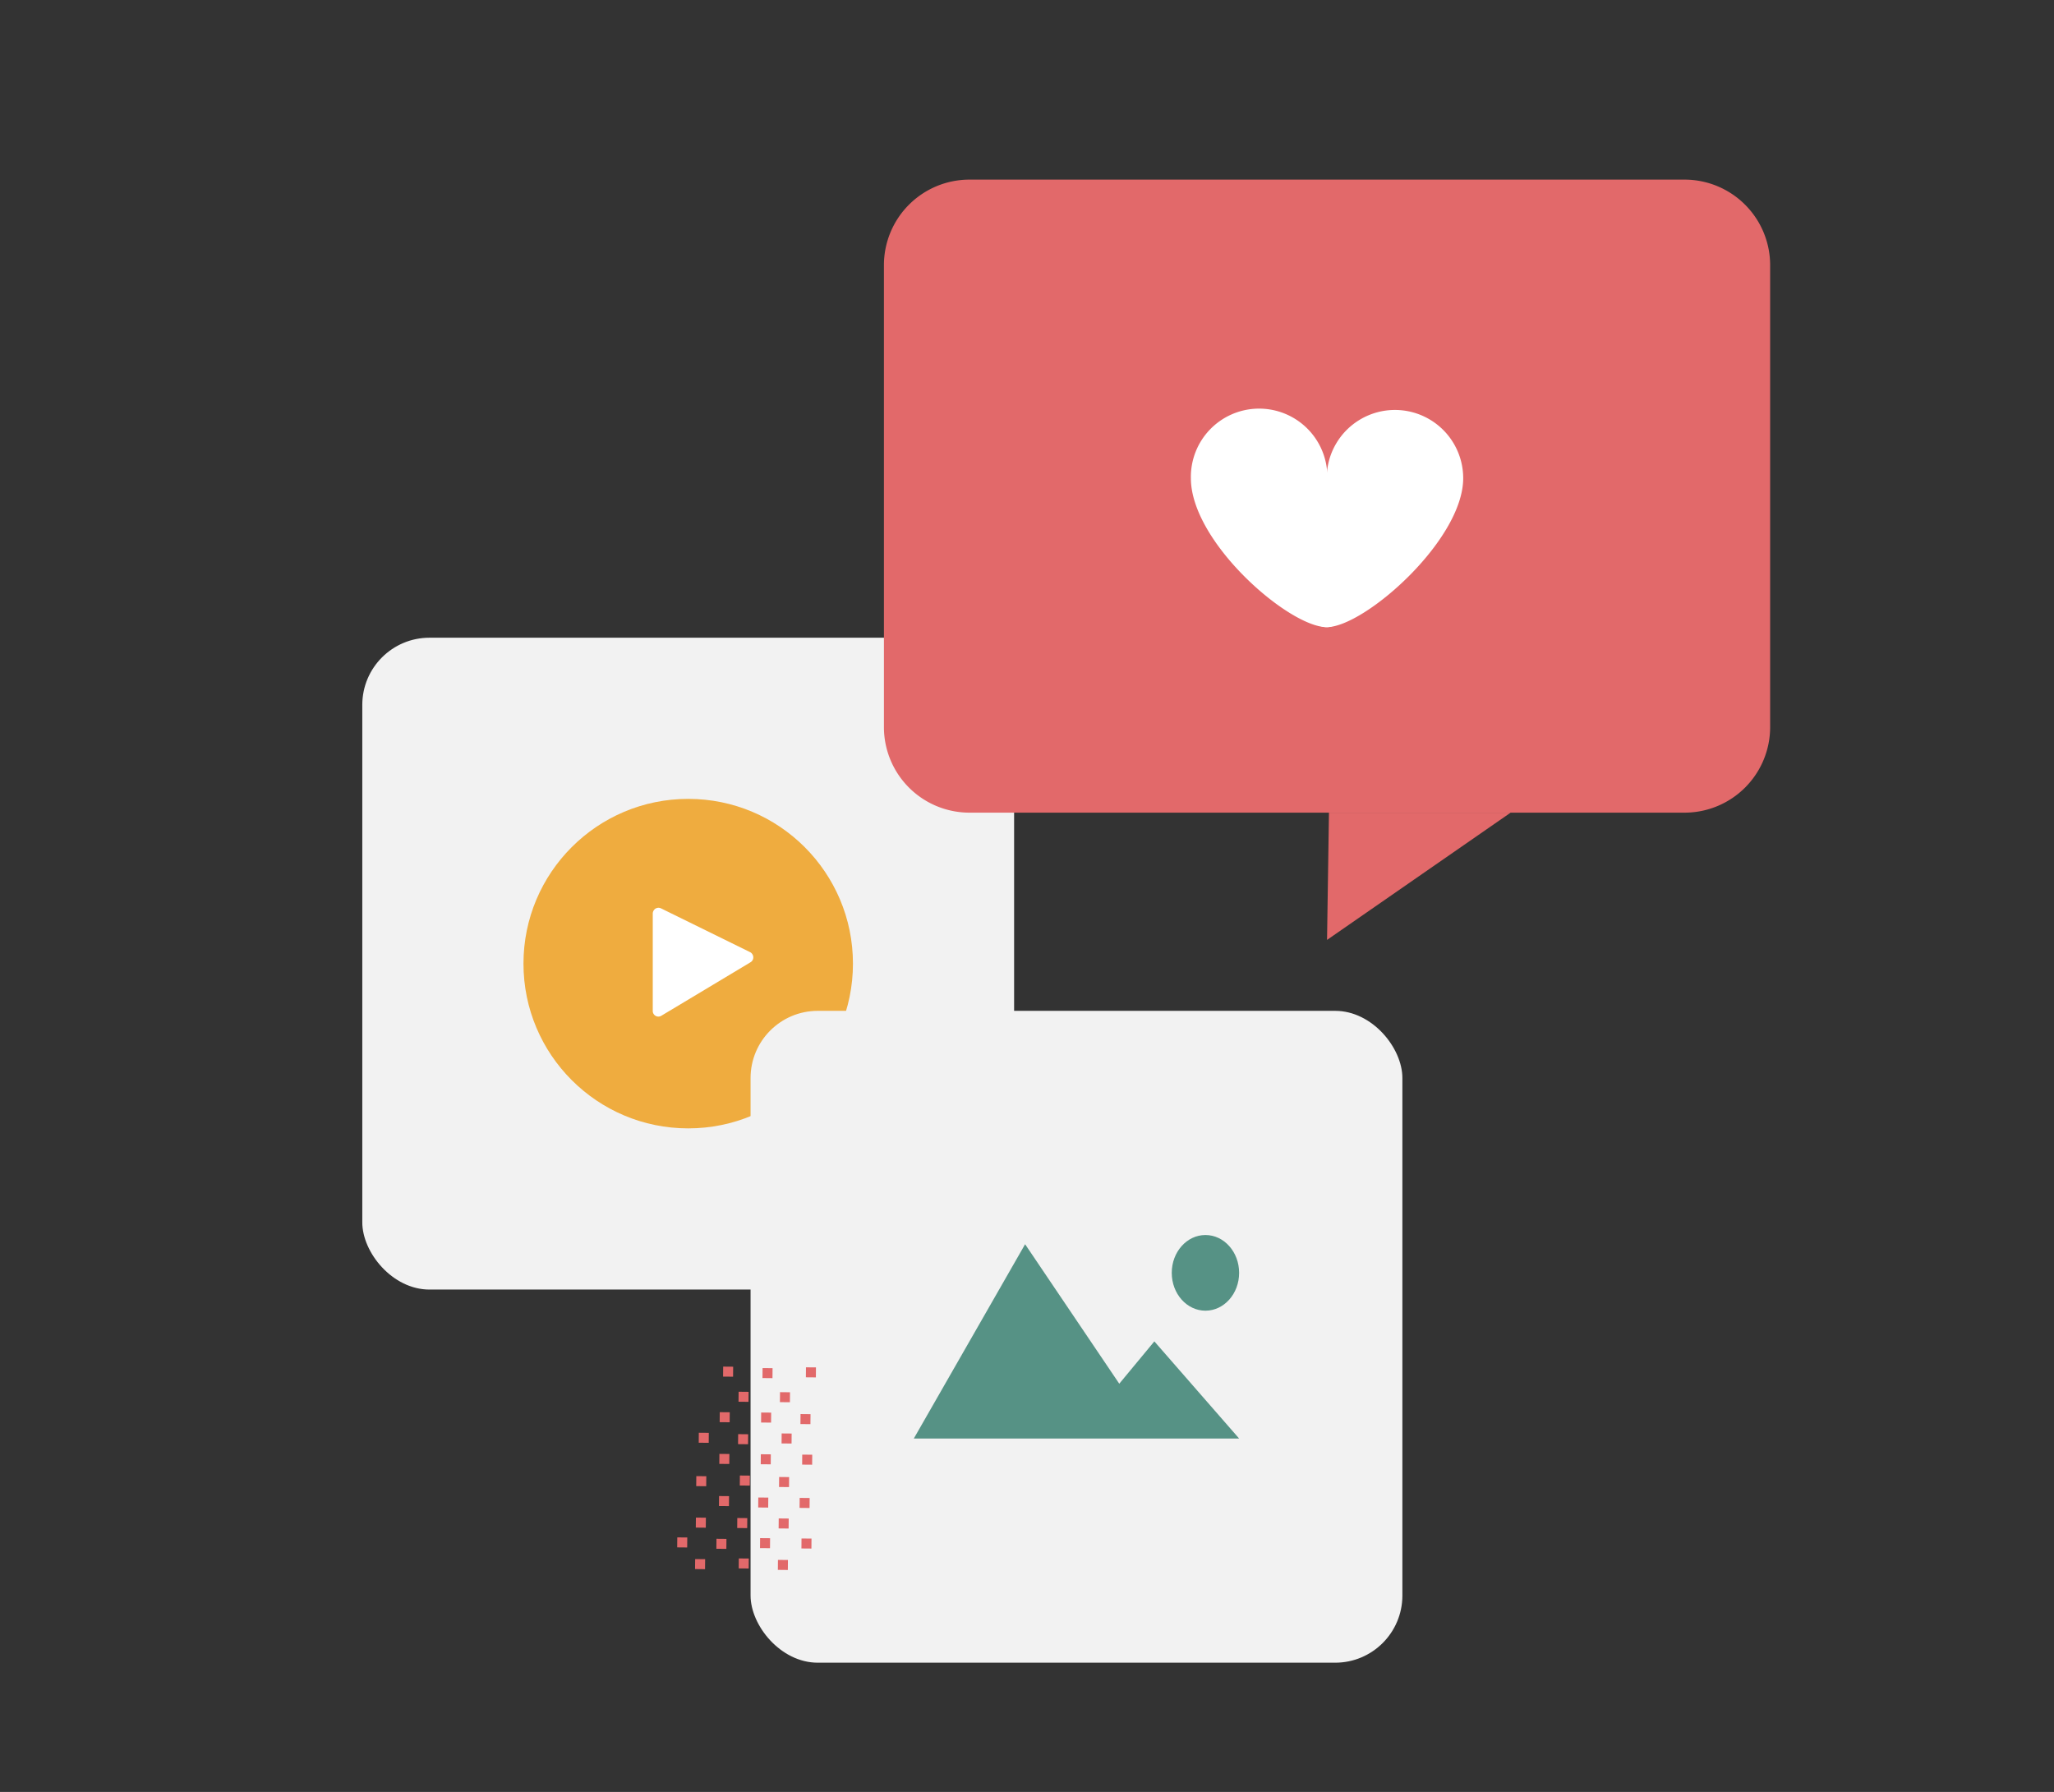 <svg id="Layer_1" data-name="Layer 1" xmlns="http://www.w3.org/2000/svg" viewBox="0 0 917.03 800"><rect x="0" y="0" width="917.03" height="800" fill="#333333" stroke="none"/><defs><style>.cls-1{fill:#f2f2f2;}.cls-2{fill:#efac3f;}.cls-3{fill:#fff;}.cls-4{fill:#e2696a;}.cls-5{fill:#569285;}</style></defs><g id="Layer_2" data-name="Layer 2"><rect class="cls-1" x="161.75" y="284.7" width="291.01" height="291.01" rx="30"/><circle class="cls-2" cx="307.26" cy="430.2" r="73.55"/><path class="cls-3" d="M291.43,407.82v43.5a2.5,2.5,0,0,0,2.5,2.52,2.44,2.44,0,0,0,1.31-.36l39.86-23.91a2.52,2.52,0,0,0,.86-3.46,2.47,2.47,0,0,0-1-1l-39.86-19.59a2.52,2.52,0,0,0-3.37,1.15A2.55,2.55,0,0,0,291.43,407.82Z"/><rect class="cls-1" x="335.1" y="451.28" width="291.01" height="291.01" rx="30"/><rect class="cls-4" x="321.33" y="630.47" width="4.46" height="4.46" transform="translate(-311.89 950.84) rotate(-89.51)"/><rect class="cls-4" x="311.98" y="639.65" width="4.46" height="4.46" transform="translate(-330.34 950.59) rotate(-89.51)"/><rect class="cls-4" x="321.17" y="649.09" width="4.46" height="4.46" transform="translate(-330.67 969.14) rotate(-89.51)"/><rect class="cls-4" x="357.4" y="631.35" width="4.46" height="4.46" transform="translate(-277.51 986.85) rotate(-89.43)"/><rect class="cls-4" x="339.82" y="630.63" width="4.46" height="4.46" transform="translate(-293.72 969.48) rotate(-89.51)"/><rect class="cls-4" x="322.84" y="610.13" width="4.46" height="4.46" transform="translate(-290.04 932.18) rotate(-89.51)"/><rect class="cls-4" x="359.82" y="610.44" width="4.46" height="4.46" transform="translate(-253.7 969.47) rotate(-89.51)"/><rect class="cls-4" x="340.45" y="610.81" width="4.46" height="4.46" transform="translate(-273.75 949.57) rotate(-89.43)"/><rect class="cls-4" x="348.96" y="639.97" width="4.46" height="4.46" transform="translate(-293.99 987.88) rotate(-89.51)"/><rect class="cls-4" x="329.55" y="640.32" width="4.46" height="4.46" transform="translate(-314.05 967.88) rotate(-89.43)"/><rect class="cls-4" x="348.25" y="621.56" width="4.46" height="4.46" transform="translate(-276.79 968.02) rotate(-89.43)"/><rect class="cls-4" x="329.76" y="621.38" width="4.46" height="4.46" transform="translate(-294.91 949.35) rotate(-89.43)"/><rect class="cls-4" x="358.14" y="649.41" width="4.46" height="4.46" transform="translate(-294.32 1006.43) rotate(-89.51)"/><rect class="cls-4" x="339.66" y="649.26" width="4.46" height="4.46" transform="translate(-312.5 987.79) rotate(-89.51)"/><rect class="cls-4" x="310.87" y="659.06" width="4.46" height="4.46" transform="translate(-351.29 967.76) rotate(-89.43)"/><rect class="cls-4" x="321.01" y="667.92" width="4.46" height="4.46" transform="translate(-349.65 987.64) rotate(-89.51)"/><rect class="cls-4" x="310.69" y="677.58" width="4.46" height="4.46" transform="translate(-369.99 985.91) rotate(-89.43)"/><rect class="cls-4" x="302.36" y="686.37" width="4.46" height="4.46" transform="translate(-386.59 987.29) rotate(-89.51)"/><rect class="cls-4" x="319.86" y="687.03" width="4.46" height="4.46" transform="translate(-370.35 1004.44) rotate(-89.43)"/><rect class="cls-4" x="347.85" y="659.44" width="4.46" height="4.46" transform="translate(-315.06 1005.12) rotate(-89.43)"/><rect class="cls-4" x="330.31" y="658.75" width="4.46" height="4.46" transform="translate(-331.26 987.85) rotate(-89.51)"/><rect class="cls-4" x="357.03" y="668.78" width="4.46" height="4.46" transform="translate(-315.32 1023.54) rotate(-89.43)"/><rect class="cls-4" x="338.54" y="668.6" width="4.46" height="4.46" transform="translate(-333.43 1004.87) rotate(-89.43)"/><rect class="cls-4" x="347.66" y="677.95" width="4.46" height="4.46" transform="translate(-333.75 1023.25) rotate(-89.43)"/><rect class="cls-4" x="329.18" y="677.76" width="4.46" height="4.46" transform="translate(-351.87 1004.58) rotate(-89.43)"/><rect class="cls-4" x="357.82" y="686.85" width="4.46" height="4.46" transform="translate(-332.08 1043.23) rotate(-89.51)"/><rect class="cls-4" x="339.34" y="686.7" width="4.46" height="4.46" transform="translate(-350.26 1024.59) rotate(-89.51)"/><rect class="cls-4" x="310.34" y="696.09" width="4.46" height="4.46" transform="translate(-388.83 1003.89) rotate(-89.43)"/><rect class="cls-4" x="347.32" y="696.46" width="4.46" height="4.46" transform="translate(-352.6 1041.23) rotate(-89.43)"/><rect class="cls-4" x="329.83" y="695.76" width="4.46" height="4.46" transform="translate(-368.75 1024.07) rotate(-89.51)"/><polygon class="cls-5" points="553.22 642.21 515.37 598.84 499.71 617.74 457.67 555.47 407.98 642.21 553.22 642.21"/><ellipse class="cls-5" cx="538.18" cy="568.25" rx="15.04" ry="16.89"/><polyline class="cls-4" points="593.33 362.8 611.67 362.8 669.48 362.8 674.43 362.8 592.47 419.61 593.33 362.8"/><path class="cls-4" d="M752.2,80.19H432.74a38.19,38.19,0,0,0-38.1,38.09V324.71a38.19,38.19,0,0,0,38.1,38.09H752.2a38.22,38.22,0,0,0,38.1-38.09V118.28a38.22,38.22,0,0,0-38.1-38.09"/><path class="cls-3" d="M592.61,213.49c0,16.82,16.54,66.49-.29,66.49s-60.64-37.91-60.64-66.49a30.47,30.47,0,1,1,60.93-1.1c0,.36,0,.73,0,1.1Z"/><path class="cls-3" d="M653.26,213.49c0,27.66-44.11,66.49-60.94,66.49s0-49.67,0-66.49a30.47,30.47,0,0,1,60.94,0Z"/></g></svg>